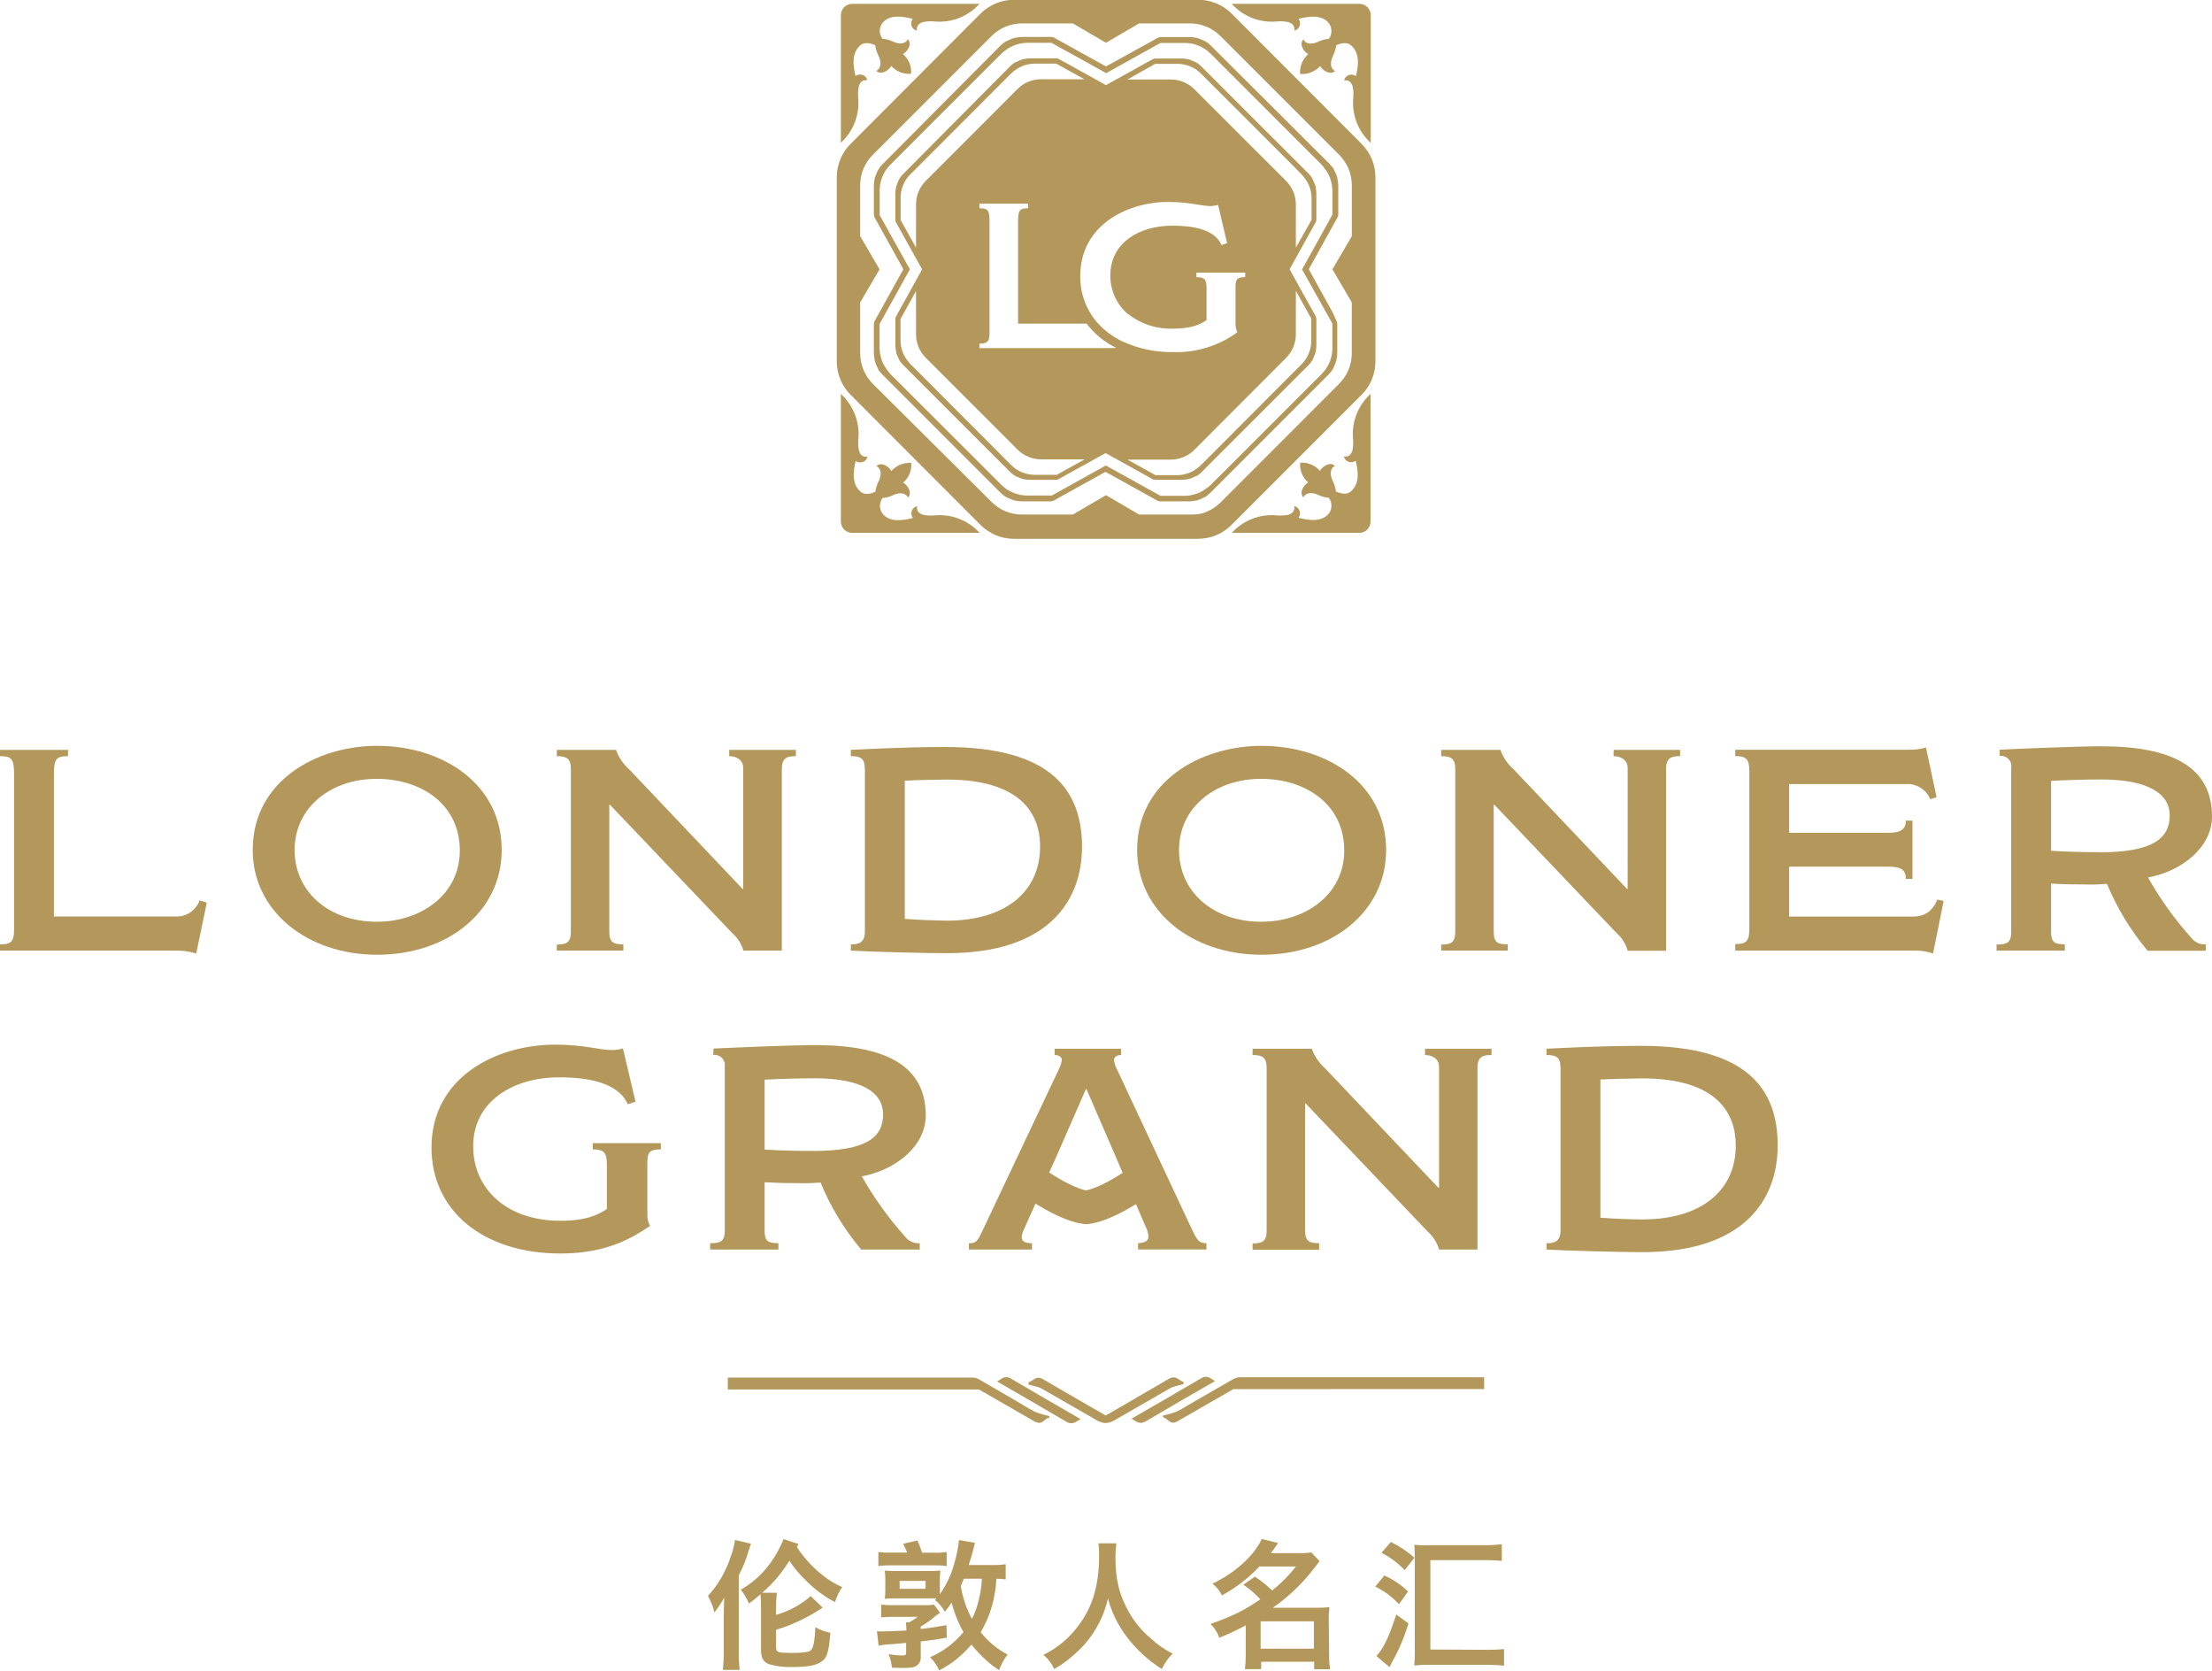 <svg width="94" height="71" viewBox="0 0 94 71" fill="none" xmlns="http://www.w3.org/2000/svg">
<g clip-path="url(#clip0_1641_7783)">
<path d="M7.497 38.937H2.291V32.868C2.291 32.234 2.401 32.124 2.89 32.124V31.856H0V32.124C0.487 32.124 0.597 32.234 0.597 32.868V39.511C0.597 40.028 0.438 40.12 0 40.12V40.386H7.435C7.741 40.374 8.046 40.415 8.338 40.507L8.788 38.35L8.483 38.252C8.409 38.454 8.274 38.628 8.098 38.75C7.922 38.873 7.712 38.938 7.497 38.937Z" fill="#B4975A"/>
<path d="M21.32 36.11C21.32 33.308 18.816 31.685 16.03 31.685C13.441 31.685 10.739 33.185 10.739 36.11C10.739 38.699 13.044 40.56 16.03 40.56C19.017 40.56 21.32 38.73 21.32 36.11ZM16.018 39.158C13.935 39.158 12.519 37.853 12.519 36.11C12.519 34.318 14.043 33.087 16.006 33.087C17.895 33.087 19.54 34.161 19.54 36.134C19.54 38.012 17.883 39.158 16.018 39.158Z" fill="#B4975A"/>
<path d="M26.489 40.12C26.063 40.12 25.892 40.035 25.892 39.571V34.185H25.916L31.109 39.633C31.34 39.831 31.507 40.093 31.59 40.386H33.225V32.661C33.225 32.162 33.493 32.124 33.821 32.124V31.856H30.988V32.124C31.28 32.124 31.583 32.271 31.583 32.624V37.767H31.559L26.726 32.673C26.477 32.451 26.289 32.17 26.178 31.856H23.662V32.124C24.076 32.124 24.259 32.222 24.259 32.673V39.578C24.259 40.042 24.076 40.127 23.662 40.127V40.386H26.489V40.12Z" fill="#B4975A"/>
<path d="M45.981 35.977C45.981 33.56 44.653 31.735 40.179 31.735C38.339 31.735 36.778 31.832 36.157 31.856V32.123C36.571 32.123 36.754 32.21 36.754 32.684V39.56C36.754 40.059 36.486 40.12 36.157 40.12V40.385C36.973 40.434 39.302 40.494 40.241 40.494C44.567 40.498 45.981 38.255 45.981 35.977ZM38.449 39.035V33.166C38.839 33.142 39.803 33.118 40.229 33.118C42.934 33.118 44.199 34.202 44.199 35.968C44.199 37.834 42.786 39.113 40.229 39.113C39.851 39.108 39.014 39.084 38.449 39.035Z" fill="#B4975A"/>
<path d="M53.612 31.686C51.023 31.686 48.323 33.186 48.323 36.11C48.323 38.699 50.626 40.56 53.612 40.56C56.599 40.56 58.904 38.73 58.904 36.11C58.904 33.308 56.404 31.686 53.612 31.686ZM53.6 39.158C51.517 39.158 50.103 37.853 50.103 36.11C50.103 34.318 51.626 33.087 53.588 33.087C55.477 33.087 57.124 34.161 57.124 36.134C57.124 38.012 55.465 39.158 53.6 39.158Z" fill="#B4975A"/>
<path d="M63.475 39.571V34.185H63.501L68.692 39.633C68.921 39.834 69.086 40.096 69.168 40.389H70.801V32.661C70.801 32.162 71.069 32.124 71.398 32.124V31.857H68.571V32.124C68.863 32.124 69.168 32.271 69.168 32.625V37.767H69.144L64.311 32.673C64.062 32.451 63.873 32.17 63.761 31.857H61.245V32.124C61.659 32.124 61.842 32.222 61.842 32.673V39.578C61.842 40.042 61.659 40.127 61.245 40.127V40.386H64.072V40.117C63.646 40.12 63.475 40.041 63.475 39.571Z" fill="#B4975A"/>
<path d="M81.284 38.938H76.031V36.818H80.271C80.808 36.818 80.991 36.977 80.991 37.336H81.271V34.862H80.991C80.991 35.207 80.796 35.38 80.271 35.38H76.031V33.308H80.993C81.211 33.295 81.428 33.35 81.614 33.466C81.799 33.582 81.944 33.752 82.028 33.954L82.296 33.869L81.846 31.755C81.609 31.826 81.361 31.859 81.114 31.851H73.741V32.119C74.179 32.119 74.338 32.241 74.338 32.73V39.462C74.338 39.98 74.215 40.108 73.741 40.108V40.386H81.455C81.691 40.389 81.924 40.43 82.146 40.507L82.596 38.276L82.329 38.216C82.127 38.706 81.797 38.938 81.284 38.938Z" fill="#B4975A"/>
<path d="M93.109 39.828C92.409 39.047 91.796 38.192 91.281 37.278C92.731 37.011 94 35.987 94 34.689C94 32.581 92.304 31.704 89.294 31.704C88.234 31.704 85.746 31.813 84.978 31.849V32.117C85.046 32.107 85.114 32.114 85.179 32.136C85.243 32.157 85.302 32.194 85.349 32.243C85.397 32.292 85.433 32.351 85.453 32.416C85.473 32.481 85.478 32.55 85.467 32.617V39.576C85.467 40.04 85.308 40.125 84.845 40.125V40.386H87.745V40.116C87.283 40.116 87.162 40.02 87.162 39.567V37.535C87.564 37.561 87.892 37.573 88.526 37.573C88.863 37.585 89.201 37.577 89.537 37.549C89.964 38.578 90.547 39.536 91.263 40.389H93.735V40.12C93.615 40.128 93.494 40.106 93.384 40.055C93.275 40.004 93.18 39.926 93.109 39.828ZM89.221 36.203C88.771 36.203 87.795 36.191 87.162 36.142V33.173C87.783 33.137 88.745 33.113 89.27 33.113C91.305 33.113 92.204 33.72 92.204 34.647C92.196 35.611 91.5 36.208 89.221 36.208V36.203Z" fill="#B4975A"/>
<path d="M25.191 48.831C25.642 48.831 25.789 48.939 25.789 49.464V51.363C25.471 51.569 24.984 51.862 23.814 51.862C21.534 51.862 20.108 50.508 20.108 48.693C20.108 46.816 21.767 45.768 23.765 45.768C24.922 45.768 26.263 45.963 26.678 46.913L27.007 46.804L26.471 44.537C26.325 44.584 26.173 44.608 26.02 44.61C25.471 44.61 24.812 44.379 23.603 44.379C21.055 44.379 18.336 45.78 18.336 48.755C18.336 51.423 20.518 53.252 23.823 53.252C25.822 53.252 26.906 52.561 27.62 52.081C27.534 51.907 27.496 51.714 27.51 51.52V49.404C27.51 48.927 27.62 48.831 28.083 48.831V48.563H25.191V48.831Z" fill="#B4975A"/>
<path d="M43.855 52.815C43.598 52.815 43.417 52.753 43.417 52.57C43.424 52.469 43.448 52.37 43.489 52.278L43.867 51.437L44.004 51.132C45.057 51.788 45.715 51.96 46.053 51.995V52.004H46.264V51.995C46.599 51.959 47.242 51.791 48.275 51.154L48.435 51.532L48.753 52.264C48.789 52.357 48.805 52.456 48.801 52.556C48.801 52.739 48.606 52.801 48.363 52.813V53.081H51.27V52.815C50.964 52.815 50.88 52.704 50.659 52.242L47.472 45.442C47.402 45.313 47.357 45.173 47.337 45.028C47.337 44.929 47.434 44.821 47.641 44.821V44.553H44.817V44.821C44.99 44.821 45.123 44.905 45.123 45.028C45.103 45.163 45.061 45.295 45 45.418L41.758 52.268C41.539 52.73 41.49 52.817 41.173 52.817V53.084H43.855V52.815ZM44.853 49.221L46.146 46.269H46.17L47.45 49.221L47.707 49.827C46.816 50.402 46.317 50.541 46.153 50.572C45.994 50.541 45.489 50.4 44.584 49.813L44.853 49.221Z" fill="#B4975A"/>
<path d="M61.153 45.319V50.464H61.129L56.295 45.37C56.047 45.148 55.858 44.867 55.746 44.553H53.23V44.821C53.644 44.821 53.827 44.917 53.827 45.37V52.275C53.827 52.737 53.644 52.824 53.23 52.824V53.091H56.057V52.815C55.631 52.815 55.46 52.729 55.46 52.266V46.88H55.486L60.678 52.328C60.905 52.53 61.07 52.792 61.153 53.084H62.786V45.356C62.786 44.857 63.054 44.821 63.383 44.821V44.553H60.556V44.821C60.847 44.821 61.153 44.967 61.153 45.319Z" fill="#B4975A"/>
<path d="M30.311 44.82C30.378 44.811 30.445 44.817 30.509 44.838C30.572 44.859 30.63 44.895 30.677 44.942C30.724 44.989 30.76 45.047 30.782 45.11C30.803 45.173 30.809 45.241 30.8 45.307V52.267C30.8 52.73 30.641 52.816 30.177 52.816V53.084H33.079V52.815C32.616 52.815 32.493 52.716 32.493 52.266V50.225C32.896 50.249 33.225 50.262 33.859 50.262C34.196 50.273 34.534 50.265 34.87 50.237C35.295 51.27 35.878 52.23 36.597 53.084H39.084V52.815C38.962 52.825 38.84 52.803 38.729 52.751C38.618 52.7 38.522 52.621 38.451 52.521C37.752 51.741 37.139 50.887 36.623 49.975C38.073 49.706 39.34 48.682 39.34 47.386C39.34 45.276 37.646 44.399 34.636 44.399C33.574 44.399 31.088 44.51 30.32 44.546L30.311 44.82ZM32.493 45.868C33.115 45.832 34.078 45.808 34.603 45.808C36.638 45.808 37.527 46.417 37.527 47.343C37.527 48.306 36.837 48.896 34.553 48.896C34.102 48.896 33.127 48.884 32.493 48.836V45.868Z" fill="#B4975A"/>
<path d="M69.741 44.431C67.901 44.431 66.34 44.527 65.719 44.553V44.821C66.133 44.821 66.316 44.905 66.316 45.382V52.256C66.316 52.755 66.047 52.817 65.719 52.817V53.084C66.535 53.133 68.862 53.195 69.801 53.195C74.129 53.195 75.543 50.951 75.543 48.672C75.55 46.255 74.229 44.431 69.741 44.431ZM69.789 51.805C69.411 51.805 68.57 51.779 68.01 51.731V45.862C68.4 45.838 69.363 45.813 69.789 45.813C72.494 45.813 73.76 46.898 73.76 48.665C73.77 50.524 72.356 51.805 69.796 51.805H69.789Z" fill="#B4975A"/>
<path d="M37.168 15.32C37.203 15.432 37.248 15.539 37.303 15.642C37.302 15.645 37.302 15.649 37.303 15.652C37.307 15.657 37.311 15.662 37.315 15.667C37.315 15.671 37.315 15.675 37.315 15.68L37.327 15.692V15.707C37.372 15.772 37.422 15.834 37.477 15.89L42.525 20.938C42.582 20.994 42.644 21.046 42.711 21.091C42.723 21.091 42.735 21.102 42.746 21.109L42.766 21.124C42.791 21.136 42.815 21.143 42.839 21.155C42.899 21.183 42.961 21.209 43.025 21.231C43.049 21.24 43.072 21.254 43.098 21.262C43.106 21.261 43.115 21.261 43.124 21.262C43.217 21.285 43.312 21.297 43.408 21.299H44.657C44.695 21.294 44.733 21.286 44.769 21.273L45.167 21.05L46.978 20.045L48.791 21.05L49.21 21.283C49.21 21.283 49.245 21.283 49.292 21.299H50.547C50.64 21.297 50.732 21.285 50.823 21.262H50.856C50.967 21.228 51.075 21.183 51.178 21.128C51.184 21.124 51.189 21.12 51.194 21.116H51.206L51.22 21.103H51.235C51.297 21.058 51.354 21.008 51.408 20.953H51.417L56.464 15.906C56.522 15.848 56.574 15.785 56.62 15.717C56.624 15.706 56.63 15.694 56.637 15.683L56.652 15.662C56.664 15.638 56.671 15.614 56.682 15.59C56.711 15.529 56.737 15.467 56.759 15.403C56.759 15.379 56.782 15.357 56.789 15.331C56.79 15.322 56.79 15.313 56.789 15.305C56.813 15.212 56.825 15.116 56.827 15.02V13.762C56.821 13.724 56.812 13.686 56.801 13.649L56.621 13.251L55.617 11.44L56.621 9.627L56.854 9.208C56.854 9.208 56.863 9.173 56.87 9.127V7.872C56.868 7.779 56.856 7.686 56.834 7.595C56.834 7.583 56.834 7.573 56.834 7.563C56.8 7.451 56.756 7.343 56.701 7.24C56.701 7.24 56.701 7.24 56.701 7.231L56.689 7.216C56.689 7.216 56.689 7.207 56.689 7.204C56.689 7.2 56.689 7.195 56.678 7.19C56.679 7.185 56.679 7.179 56.678 7.174C56.634 7.113 56.584 7.055 56.53 7.002V6.993L51.456 1.937C51.399 1.879 51.336 1.827 51.268 1.781C51.258 1.781 51.246 1.771 51.234 1.764L51.213 1.749C51.191 1.737 51.165 1.73 51.142 1.719C51.081 1.69 51.019 1.664 50.956 1.642C50.931 1.633 50.907 1.619 50.883 1.612C50.874 1.611 50.865 1.611 50.856 1.612C50.763 1.588 50.668 1.576 50.572 1.574H49.324C49.286 1.579 49.248 1.588 49.212 1.6L48.812 1.823L46.999 2.822L45.187 1.818L44.767 1.585C44.74 1.578 44.712 1.573 44.684 1.569H43.431C43.337 1.571 43.244 1.583 43.153 1.605C43.143 1.605 43.13 1.605 43.12 1.605C43.009 1.638 42.901 1.683 42.799 1.738H42.789C42.784 1.743 42.779 1.747 42.773 1.75H42.761L42.749 1.761H42.733C42.669 1.805 42.608 1.854 42.552 1.909H42.544L37.496 6.984C37.439 7.042 37.388 7.105 37.342 7.173C37.342 7.183 37.332 7.195 37.325 7.207C37.319 7.214 37.314 7.22 37.31 7.228C37.297 7.25 37.291 7.276 37.279 7.299C37.251 7.359 37.225 7.421 37.203 7.485C37.194 7.509 37.18 7.533 37.172 7.557C37.163 7.582 37.172 7.576 37.172 7.585C37.149 7.678 37.137 7.773 37.135 7.868V9.116C37.139 9.155 37.148 9.192 37.161 9.229L37.384 9.629L38.389 11.438L37.384 13.251L37.151 13.67C37.144 13.697 37.139 13.725 37.135 13.753V15.01C37.137 15.104 37.149 15.197 37.172 15.288C37.166 15.298 37.166 15.31 37.168 15.32ZM37.377 13.767L38.62 11.523L38.668 11.44L38.575 11.278L37.382 9.14C37.381 9.127 37.381 9.113 37.382 9.099V8.105C37.382 8.086 37.382 8.07 37.382 8.051C37.392 7.757 37.483 7.471 37.646 7.226C37.702 7.144 37.766 7.067 37.836 6.996L42.069 2.762L42.554 2.277C42.609 2.227 42.667 2.181 42.727 2.137C42.823 2.063 42.928 2 43.039 1.951L43.115 1.921C43.178 1.897 43.243 1.878 43.308 1.863C43.335 1.855 43.362 1.849 43.389 1.845C43.48 1.827 43.572 1.818 43.664 1.818H44.681L46.925 3.061L47.008 3.109L47.17 3.017L49.314 1.825H49.355H50.345C50.364 1.825 50.379 1.825 50.398 1.825C50.791 1.839 51.163 2.001 51.443 2.277L55.677 6.51L56.162 6.996C56.213 7.05 56.26 7.108 56.302 7.169C56.376 7.265 56.439 7.369 56.488 7.48C56.499 7.506 56.507 7.532 56.518 7.556C56.541 7.619 56.561 7.683 56.576 7.749C56.584 7.776 56.59 7.803 56.594 7.83C56.611 7.921 56.621 8.013 56.621 8.105V9.12L55.378 11.364L55.33 11.447L55.422 11.607L56.621 13.746C56.623 13.76 56.623 13.774 56.621 13.788V14.778C56.621 14.796 56.621 14.815 56.621 14.832C56.609 15.228 56.447 15.605 56.167 15.887L51.991 20.062L51.443 20.606C51.389 20.657 51.331 20.703 51.27 20.744C51.174 20.819 51.07 20.881 50.959 20.931C50.933 20.943 50.907 20.951 50.883 20.96C50.82 20.984 50.755 21.003 50.69 21.019L50.609 21.038C50.518 21.054 50.426 21.063 50.334 21.064H49.318L47.073 19.821L46.99 19.773L46.83 19.866L44.694 21.052H44.651H43.662H43.609C43.315 21.041 43.029 20.95 42.784 20.788C42.702 20.731 42.625 20.667 42.554 20.598L38.378 16.429L37.834 15.887C37.785 15.832 37.739 15.774 37.696 15.714C37.622 15.618 37.559 15.513 37.51 15.402C37.498 15.377 37.489 15.352 37.48 15.326C37.456 15.263 37.437 15.198 37.422 15.132C37.422 15.105 37.408 15.079 37.403 15.051C37.386 14.961 37.378 14.869 37.377 14.777V13.767Z" fill="#B4975A"/>
<path d="M38.078 14.961C38.108 15.062 38.149 15.16 38.199 15.253C38.199 15.253 38.199 15.262 38.209 15.267C38.219 15.272 38.209 15.267 38.209 15.279C38.209 15.291 38.209 15.279 38.218 15.291V15.305C38.257 15.364 38.302 15.419 38.352 15.469V15.478L42.932 20.057C42.985 20.109 43.043 20.156 43.105 20.197L43.136 20.213L43.155 20.227C43.175 20.239 43.198 20.244 43.22 20.254C43.276 20.281 43.334 20.304 43.393 20.323C43.415 20.332 43.436 20.344 43.458 20.351H43.484C43.569 20.371 43.655 20.382 43.742 20.384H44.874C44.909 20.38 44.943 20.372 44.976 20.361L45.338 20.159L46.982 19.248L48.627 20.159L49.007 20.37C49.032 20.376 49.057 20.381 49.083 20.384H50.234C50.318 20.382 50.402 20.372 50.484 20.353C50.495 20.353 50.505 20.353 50.515 20.353C50.616 20.322 50.714 20.281 50.807 20.232C50.807 20.232 50.816 20.232 50.821 20.221H50.831C50.835 20.222 50.839 20.222 50.843 20.221C50.848 20.222 50.853 20.222 50.857 20.221C50.919 20.182 50.976 20.137 51.03 20.087L55.611 15.507C55.664 15.454 55.711 15.396 55.751 15.334C55.757 15.324 55.762 15.314 55.767 15.303C55.772 15.297 55.778 15.291 55.782 15.284C55.793 15.264 55.8 15.241 55.81 15.219C55.836 15.162 55.859 15.105 55.879 15.046C55.879 15.024 55.9 15.003 55.907 14.98C55.913 14.958 55.907 14.963 55.907 14.955C55.927 14.87 55.938 14.784 55.939 14.697V13.548C55.935 13.513 55.928 13.479 55.917 13.446L55.715 13.083L54.802 11.44L55.715 9.795L55.925 9.415C55.932 9.391 55.936 9.366 55.939 9.341V8.201C55.938 8.117 55.927 8.033 55.907 7.951C55.907 7.941 55.907 7.93 55.907 7.92C55.875 7.819 55.834 7.722 55.786 7.628V7.62C55.786 7.62 55.777 7.62 55.775 7.606V7.596L55.765 7.583V7.57C55.725 7.508 55.68 7.45 55.63 7.397L51.044 2.816C50.991 2.763 50.933 2.716 50.871 2.676L50.84 2.66C50.834 2.654 50.828 2.649 50.821 2.645L50.752 2.615C50.696 2.589 50.638 2.566 50.579 2.546C50.557 2.538 50.536 2.525 50.514 2.519H50.489C50.405 2.498 50.319 2.487 50.232 2.486H49.1C49.065 2.49 49.031 2.497 48.998 2.508L48.634 2.71L46.999 3.616L45.354 2.703L44.972 2.493C44.948 2.486 44.923 2.481 44.898 2.479H43.761C43.675 2.48 43.591 2.491 43.508 2.512H43.479C43.378 2.543 43.281 2.583 43.187 2.633H43.179C43.179 2.633 43.179 2.641 43.165 2.643H43.153L43.141 2.653H43.127C43.066 2.693 43.008 2.738 42.954 2.788L38.375 7.397C38.323 7.45 38.276 7.508 38.235 7.57C38.23 7.58 38.225 7.591 38.219 7.601C38.214 7.607 38.209 7.613 38.205 7.62C38.193 7.64 38.188 7.665 38.178 7.685C38.151 7.741 38.128 7.799 38.109 7.858C38.1 7.88 38.088 7.901 38.081 7.923C38.074 7.946 38.081 7.939 38.081 7.948C38.061 8.032 38.05 8.118 38.048 8.205V9.337C38.052 9.372 38.06 9.406 38.071 9.439L38.273 9.803L39.186 11.442L38.275 13.087L38.064 13.468C38.057 13.493 38.053 13.517 38.05 13.543V14.68C38.052 14.765 38.062 14.849 38.081 14.932C38.081 14.932 38.074 14.953 38.078 14.961ZM46.971 14.789H41.62V14.599C41.936 14.599 42.05 14.528 42.05 14.161V9.382C42.05 8.926 41.97 8.847 41.62 8.847V8.654H43.691V8.847C43.346 8.847 43.263 8.926 43.263 9.382V13.748H46.174C46.51 14.188 46.944 14.543 47.443 14.784L46.971 14.789ZM55.068 14.198V12.355L55.724 13.534C55.724 13.534 55.724 13.549 55.724 13.572V14.47C55.724 14.487 55.724 14.502 55.724 14.52C55.714 14.786 55.63 15.045 55.482 15.267C55.431 15.342 55.373 15.412 55.309 15.476L51.52 19.274L51.026 19.767C50.978 19.813 50.927 19.855 50.873 19.893C50.786 19.963 50.691 20.021 50.59 20.066L50.522 20.094C50.466 20.114 50.408 20.131 50.35 20.145L50.275 20.163C50.193 20.178 50.11 20.186 50.027 20.187H49.103L47.912 19.526H49.754C50.129 19.525 50.488 19.376 50.754 19.111L54.657 15.2C54.921 14.934 55.069 14.573 55.068 14.198ZM49.091 2.712H49.129H50.029H50.075C50.343 2.721 50.603 2.804 50.826 2.952C50.9 3.003 50.969 3.061 51.033 3.124L54.876 6.965L55.316 7.414C55.363 7.462 55.406 7.513 55.444 7.568C55.512 7.655 55.57 7.75 55.617 7.851C55.627 7.873 55.634 7.896 55.642 7.92C55.664 7.976 55.682 8.034 55.696 8.093C55.696 8.117 55.708 8.141 55.713 8.167C55.728 8.249 55.736 8.332 55.737 8.415V9.337L55.068 10.521V8.683C55.067 8.497 55.031 8.313 54.959 8.142C54.888 7.97 54.783 7.815 54.651 7.684L50.752 3.789C50.486 3.525 50.127 3.376 49.752 3.377H47.912L49.091 2.712ZM49.694 8.581C50.569 8.581 51.044 8.754 51.437 8.754C51.547 8.753 51.657 8.735 51.762 8.702L52.147 10.332L51.91 10.411C51.613 9.721 50.648 9.588 49.816 9.588C48.378 9.588 47.185 10.34 47.185 11.69C47.18 12 47.243 12.308 47.369 12.591C47.495 12.874 47.682 13.127 47.916 13.33H47.943V13.342C48.486 13.768 49.163 13.988 49.852 13.962C50.693 13.962 51.045 13.751 51.273 13.601V12.23C51.273 11.854 51.168 11.775 50.843 11.775V11.581H52.915V11.775C52.582 11.775 52.504 11.846 52.504 12.187V13.712C52.495 13.851 52.522 13.99 52.582 14.116C51.792 14.692 50.833 14.989 49.856 14.958C49.114 14.971 48.378 14.816 47.703 14.506C47.312 14.322 46.961 14.065 46.667 13.748C46.169 13.195 45.897 12.475 45.906 11.73C45.906 9.584 47.86 8.576 49.694 8.576V8.581ZM38.927 8.688V10.521L38.271 9.344C38.271 9.344 38.271 9.327 38.271 9.306V8.412C38.27 8.397 38.27 8.381 38.271 8.365C38.279 8.098 38.362 7.837 38.511 7.614C38.562 7.54 38.62 7.471 38.684 7.407L42.525 3.565L42.965 3.124C43.013 3.079 43.064 3.036 43.118 2.997C43.206 2.929 43.301 2.872 43.401 2.824C43.424 2.814 43.448 2.807 43.471 2.798C43.527 2.776 43.584 2.758 43.643 2.745L43.716 2.727C43.798 2.712 43.882 2.704 43.966 2.703H44.888L46.079 3.366H44.242C44.056 3.366 43.872 3.402 43.7 3.473C43.529 3.543 43.373 3.647 43.241 3.779L39.341 7.684C39.21 7.815 39.105 7.97 39.034 8.142C38.963 8.313 38.927 8.497 38.927 8.683V8.688ZM38.266 13.555L38.927 12.363V14.198C38.927 14.384 38.963 14.569 39.034 14.74C39.105 14.912 39.21 15.068 39.341 15.2L43.241 19.099C43.372 19.231 43.529 19.335 43.7 19.406C43.872 19.477 44.056 19.514 44.242 19.514H46.091L44.912 20.17H44.874H43.976C43.96 20.17 43.943 20.17 43.926 20.17C43.66 20.16 43.401 20.077 43.179 19.93C43.104 19.878 43.034 19.821 42.97 19.757L39.181 15.959L38.687 15.467C38.642 15.418 38.6 15.367 38.561 15.314C38.492 15.226 38.434 15.131 38.388 15.03C38.378 15.008 38.369 14.984 38.361 14.961C38.34 14.905 38.323 14.847 38.309 14.789C38.309 14.765 38.297 14.741 38.292 14.716C38.277 14.634 38.269 14.55 38.268 14.466L38.266 13.555Z" fill="#B4975A"/>
<path d="M41.67 22.303C41.856 22.489 42.078 22.637 42.321 22.738C42.564 22.838 42.825 22.89 43.088 22.89H50.911C51.175 22.89 51.436 22.838 51.679 22.738C51.923 22.637 52.144 22.489 52.33 22.303L57.854 16.779C58.043 16.593 58.192 16.371 58.295 16.127C58.397 15.882 58.45 15.62 58.45 15.355V7.53C58.45 7.266 58.398 7.005 58.297 6.762C58.196 6.518 58.048 6.297 57.861 6.111L52.337 0.578C52.15 0.391 51.928 0.243 51.683 0.142C51.438 0.041 51.176 -0.01 50.911 -0.009H43.088C42.825 -0.009 42.564 0.043 42.321 0.143C42.078 0.244 41.856 0.392 41.67 0.578L36.147 6.111C35.96 6.297 35.812 6.518 35.712 6.762C35.611 7.005 35.559 7.266 35.56 7.53V15.355C35.559 15.618 35.611 15.879 35.712 16.122C35.813 16.365 35.96 16.586 36.147 16.772L41.67 22.303ZM36.554 12.848L37.377 11.441L36.554 10.034V7.871C36.554 7.631 36.601 7.393 36.693 7.171C36.785 6.949 36.919 6.747 37.089 6.577L42.137 1.531C42.307 1.361 42.508 1.226 42.73 1.134C42.953 1.042 43.191 0.994 43.431 0.994H45.591L46.999 1.817L48.408 0.994H50.569C50.81 0.994 51.047 1.041 51.269 1.134C51.491 1.226 51.693 1.361 51.862 1.531L56.91 6.577C57.254 6.92 57.447 7.386 57.447 7.871V10.034L56.622 11.441L57.445 12.848V15.01C57.445 15.25 57.398 15.488 57.306 15.71C57.213 15.932 57.078 16.134 56.908 16.304L51.861 21.352C51.823 21.39 51.783 21.425 51.742 21.459L51.693 21.499L51.615 21.555L51.552 21.599L51.484 21.638L51.41 21.68L51.353 21.707C51.245 21.759 51.132 21.799 51.017 21.828H50.985L50.88 21.849H50.823L50.747 21.859C50.699 21.859 50.651 21.859 50.6 21.859H48.408L46.999 21.036L45.593 21.859H43.431C43.191 21.86 42.953 21.812 42.731 21.721C42.509 21.629 42.307 21.494 42.137 21.324L37.089 16.304C36.919 16.134 36.784 15.932 36.693 15.71C36.601 15.488 36.554 15.25 36.554 15.01V12.848Z" fill="#B4975A"/>
<path d="M36.469 4.15C36.454 3.991 36.462 3.831 36.493 3.675C36.59 3.33 36.855 3.414 36.855 3.414C36.845 3.352 36.815 3.295 36.77 3.252C36.725 3.208 36.667 3.18 36.605 3.171C36.562 3.162 36.517 3.162 36.474 3.172C36.431 3.182 36.391 3.202 36.357 3.23C36.241 2.772 36.184 2.239 36.569 1.919C36.767 1.755 37.061 1.862 37.192 1.919C37.213 2.071 37.258 2.219 37.327 2.356C37.444 2.591 37.479 2.884 37.239 3.01C37.467 3.226 37.814 2.941 37.872 2.8C37.978 2.916 38.109 3.007 38.255 3.066C38.402 3.124 38.559 3.148 38.716 3.136C38.73 2.979 38.706 2.82 38.645 2.674C38.585 2.528 38.491 2.398 38.371 2.296C38.513 2.235 38.796 1.893 38.578 1.666C38.454 1.907 38.16 1.873 37.924 1.755C37.789 1.694 37.645 1.657 37.498 1.647C37.43 1.554 37.392 1.444 37.388 1.33C37.384 1.215 37.415 1.102 37.477 1.006C37.77 0.607 38.323 0.682 38.787 0.801C38.76 0.835 38.74 0.875 38.73 0.918C38.72 0.961 38.719 1.006 38.728 1.049C38.737 1.111 38.765 1.169 38.808 1.214C38.852 1.259 38.908 1.289 38.97 1.3C38.97 1.3 38.887 1.034 39.233 0.935C39.388 0.905 39.546 0.897 39.704 0.911C40.06 0.945 40.419 0.895 40.752 0.765C41.086 0.635 41.384 0.429 41.623 0.164H36.208C36.081 0.166 35.959 0.218 35.87 0.309C35.781 0.4 35.732 0.523 35.733 0.651V6.066C35.996 5.825 36.199 5.527 36.327 5.194C36.454 4.862 36.503 4.504 36.469 4.15Z" fill="#B4975A"/>
<path d="M54.262 0.911C54.42 0.897 54.58 0.905 54.736 0.936C55.082 1.034 54.997 1.3 54.997 1.3C55.059 1.289 55.116 1.259 55.159 1.214C55.203 1.169 55.231 1.112 55.24 1.05C55.25 1.006 55.249 0.962 55.239 0.919C55.229 0.876 55.209 0.835 55.182 0.801C55.639 0.685 56.197 0.608 56.492 1.012C56.553 1.108 56.584 1.221 56.58 1.335C56.577 1.449 56.538 1.56 56.471 1.652C56.323 1.663 56.178 1.699 56.043 1.761C55.808 1.878 55.513 1.913 55.389 1.671C55.171 1.899 55.455 2.241 55.596 2.301C55.476 2.404 55.382 2.534 55.322 2.68C55.262 2.826 55.238 2.984 55.251 3.142C55.409 3.155 55.569 3.131 55.716 3.073C55.864 3.015 55.997 2.923 56.103 2.805C56.164 2.947 56.511 3.231 56.737 3.016C56.497 2.89 56.533 2.596 56.651 2.361C56.718 2.224 56.763 2.076 56.784 1.925C56.915 1.863 57.208 1.752 57.409 1.925C57.792 2.244 57.735 2.777 57.619 3.235C57.585 3.207 57.544 3.188 57.502 3.178C57.459 3.167 57.414 3.167 57.371 3.176C57.308 3.185 57.251 3.213 57.206 3.257C57.161 3.301 57.131 3.358 57.12 3.42C57.12 3.42 57.386 3.337 57.483 3.68C57.515 3.836 57.523 3.996 57.507 4.155C57.474 4.51 57.524 4.868 57.653 5.201C57.782 5.534 57.987 5.831 58.251 6.071V0.651C58.252 0.586 58.239 0.522 58.215 0.462C58.19 0.403 58.154 0.348 58.108 0.303C58.062 0.258 58.008 0.222 57.948 0.198C57.888 0.174 57.824 0.163 57.759 0.164H52.344C52.583 0.429 52.881 0.635 53.214 0.765C53.547 0.895 53.906 0.945 54.262 0.911Z" fill="#B4975A"/>
<path d="M35.733 16.736V22.157C35.733 22.284 35.784 22.407 35.874 22.497C35.965 22.587 36.087 22.638 36.215 22.638H41.63C41.39 22.374 41.092 22.169 40.759 22.04C40.426 21.911 40.068 21.862 39.712 21.896C39.554 21.91 39.395 21.902 39.239 21.872C38.894 21.773 38.977 21.507 38.977 21.507C38.915 21.518 38.859 21.548 38.815 21.593C38.772 21.638 38.744 21.696 38.735 21.758C38.726 21.801 38.727 21.846 38.737 21.889C38.747 21.932 38.766 21.972 38.794 22.006C38.337 22.122 37.777 22.2 37.484 21.796C37.422 21.699 37.392 21.587 37.395 21.472C37.399 21.358 37.437 21.247 37.505 21.155C37.652 21.145 37.797 21.107 37.931 21.045C38.167 20.929 38.461 20.895 38.585 21.136C38.803 20.908 38.52 20.567 38.378 20.506C38.498 20.404 38.592 20.274 38.652 20.128C38.712 19.981 38.737 19.823 38.723 19.666C38.566 19.655 38.407 19.68 38.261 19.74C38.115 19.8 37.984 19.893 37.879 20.011C37.82 19.869 37.474 19.584 37.246 19.8C37.486 19.926 37.451 20.22 37.334 20.454C37.265 20.592 37.22 20.739 37.199 20.891C37.068 20.953 36.774 21.064 36.576 20.891C36.191 20.572 36.248 20.028 36.364 19.581C36.398 19.608 36.438 19.628 36.481 19.638C36.524 19.648 36.569 19.648 36.612 19.638C36.674 19.63 36.732 19.602 36.778 19.559C36.823 19.515 36.852 19.458 36.862 19.396C36.862 19.396 36.596 19.479 36.5 19.136C36.469 18.979 36.461 18.819 36.476 18.661C36.51 18.304 36.461 17.945 36.332 17.611C36.203 17.276 35.998 16.977 35.733 16.736Z" fill="#B4975A"/>
<path d="M54.736 21.872C54.58 21.902 54.42 21.91 54.262 21.896C53.906 21.862 53.548 21.911 53.215 22.04C52.882 22.169 52.584 22.374 52.344 22.638H57.759C57.822 22.638 57.885 22.626 57.944 22.602C58.002 22.578 58.056 22.543 58.101 22.498C58.146 22.453 58.181 22.4 58.206 22.341C58.23 22.283 58.242 22.22 58.242 22.157V16.736C57.978 16.976 57.773 17.274 57.644 17.606C57.515 17.939 57.465 18.297 57.498 18.652C57.514 18.811 57.506 18.971 57.474 19.127C57.377 19.472 57.112 19.388 57.112 19.388C57.122 19.45 57.151 19.507 57.197 19.55C57.242 19.594 57.3 19.622 57.362 19.629C57.405 19.639 57.45 19.639 57.493 19.629C57.536 19.619 57.576 19.6 57.611 19.572C57.726 20.028 57.783 20.563 57.4 20.883C57.2 21.055 56.906 20.939 56.775 20.883C56.754 20.731 56.709 20.584 56.642 20.446C56.525 20.211 56.489 19.918 56.728 19.792C56.502 19.576 56.155 19.861 56.095 20.002C55.99 19.884 55.859 19.791 55.713 19.732C55.567 19.672 55.408 19.646 55.251 19.657C55.238 19.814 55.262 19.973 55.322 20.119C55.382 20.265 55.476 20.395 55.596 20.498C55.455 20.558 55.171 20.9 55.389 21.128C55.513 20.886 55.808 20.921 56.043 21.036C56.178 21.099 56.323 21.137 56.471 21.147C56.538 21.239 56.576 21.35 56.58 21.464C56.584 21.578 56.553 21.691 56.492 21.787C56.197 22.191 55.639 22.113 55.182 21.998C55.214 21.955 55.234 21.906 55.242 21.853C55.25 21.801 55.244 21.747 55.226 21.698C55.207 21.648 55.177 21.604 55.137 21.569C55.097 21.534 55.049 21.51 54.997 21.499C54.997 21.499 55.08 21.773 54.736 21.872Z" fill="#B4975A"/>
<path d="M47.172 60.421L47.206 60.409C47.228 60.403 47.25 60.395 47.27 60.386L47.291 60.371C47.301 60.368 47.311 60.364 47.32 60.359L47.484 60.266L49.706 58.988C49.761 58.956 49.819 58.93 49.879 58.911C50.017 58.869 50.158 58.836 50.3 58.798C50.3 58.767 50.291 58.734 50.288 58.702C50.27 58.698 50.252 58.692 50.234 58.684C50.072 58.614 49.956 58.427 49.704 58.56L49.68 58.571C49.364 58.757 49.047 58.94 48.729 59.125C48.154 59.463 47.572 59.8 46.986 60.135C46.41 59.805 45.838 59.474 45.27 59.142C44.954 58.957 44.634 58.774 44.319 58.588L44.294 58.576C44.044 58.444 43.928 58.631 43.766 58.702C43.748 58.71 43.73 58.716 43.711 58.721C43.711 58.754 43.702 58.786 43.699 58.817C43.839 58.855 43.98 58.888 44.12 58.93C44.18 58.948 44.238 58.974 44.293 59.007L46.516 60.283L46.678 60.378C46.703 60.39 46.728 60.4 46.754 60.407C46.887 60.465 47.036 60.47 47.172 60.421Z" fill="#B4975A"/>
<path d="M48.701 60.376C49.672 59.8 50.651 59.232 51.636 58.67C51.463 58.589 51.321 58.389 51.04 58.555C50.059 59.13 49.075 59.701 48.086 60.269C48.263 60.364 48.407 60.548 48.701 60.376Z" fill="#B4975A"/>
<path d="M45.918 60.286C44.931 59.718 43.946 59.147 42.965 58.57C42.683 58.397 42.549 58.606 42.369 58.687C43.349 59.25 44.327 59.819 45.304 60.393C45.592 60.566 45.735 60.381 45.918 60.286Z" fill="#B4975A"/>
<path d="M44.586 60.238C44.586 60.212 44.586 60.186 44.594 60.16C44.392 60.119 44.194 60.061 44.001 59.987C43.904 59.939 43.811 59.885 43.716 59.832C43.621 59.778 43.481 59.699 43.371 59.628L43.179 59.514L41.776 58.698L41.624 58.61L41.56 58.575L41.518 58.558C41.463 58.536 41.405 58.524 41.346 58.522H30.928V59.029H41.603C42.402 59.489 43.201 59.95 44.002 60.41H44.021C44.244 60.526 44.353 60.345 44.496 60.258C44.525 60.246 44.555 60.239 44.586 60.238Z" fill="#B4975A"/>
<path d="M63.07 59.012V58.511H52.669C52.61 58.513 52.552 58.526 52.497 58.548L52.455 58.565C52.435 58.574 52.414 58.586 52.392 58.598L52.238 58.686L50.836 59.492C50.771 59.528 50.707 59.568 50.643 59.606C50.527 59.675 50.41 59.741 50.298 59.808C50.185 59.875 50.111 59.917 50.014 59.963C49.821 60.036 49.622 60.094 49.419 60.136C49.419 60.16 49.419 60.186 49.428 60.212C49.46 60.219 49.491 60.232 49.519 60.25C49.662 60.338 49.771 60.517 49.994 60.404L50.013 60.395C50.812 59.931 51.611 59.471 52.412 59.014L63.07 59.012Z" fill="#B4975A"/>
<path d="M33.976 65.889C33.894 65.77 33.894 65.77 33.864 65.717C33.89 65.678 33.912 65.636 33.93 65.593L33.298 65.387C33.117 65.837 32.868 66.257 32.561 66.632C32.258 66.995 31.893 67.3 31.482 67.533C31.624 67.713 31.74 67.911 31.827 68.123C31.999 68.002 32.163 67.87 32.317 67.728C32.335 67.94 32.34 68.104 32.34 68.311V70.103C32.34 70.44 32.447 70.621 32.701 70.706C33.03 70.797 33.372 70.835 33.714 70.818C34.263 70.818 34.598 70.764 34.817 70.645C35.135 70.473 35.212 70.269 35.288 69.373C35.23 69.356 35.218 69.349 35.154 69.332C34.975 69.289 34.804 69.219 34.646 69.125C34.643 69.36 34.621 69.595 34.581 69.827C34.539 70.04 34.475 70.127 34.339 70.172C34.105 70.209 33.868 70.225 33.631 70.219C33.155 70.219 33.036 70.195 32.994 70.1C32.978 70.028 32.973 69.955 32.977 69.882V69.24C33.68 69.025 34.348 68.707 34.959 68.296L34.451 67.807C34.026 68.18 33.522 68.452 32.977 68.603V68.315C32.975 68.127 32.985 67.94 33.006 67.754C33.006 67.7 33.006 67.7 33.018 67.666H32.388C32.843 67.276 33.232 66.816 33.543 66.304C33.736 66.594 33.959 66.862 34.209 67.105C34.58 67.49 35.01 67.813 35.483 68.061C35.552 67.834 35.655 67.62 35.789 67.424C35.484 67.291 35.199 67.117 34.941 66.906C34.574 66.614 34.249 66.272 33.976 65.889Z" fill="#B4975A"/>
<path d="M31.394 66.927C31.564 66.602 31.703 66.26 31.806 65.907C31.853 65.753 31.877 65.677 31.914 65.582L31.235 65.424C31.199 65.672 31.136 65.915 31.045 66.149C30.847 66.761 30.52 67.324 30.085 67.799C30.21 68.019 30.301 68.255 30.357 68.502C30.513 68.305 30.653 68.096 30.774 67.877C30.764 68.222 30.757 68.443 30.757 68.531V70.25C30.757 70.481 30.744 70.712 30.715 70.941H31.435C31.406 70.712 31.392 70.481 31.394 70.25V66.927Z" fill="#B4975A"/>
<path d="M41.674 69.339C41.966 68.849 42.166 68.309 42.263 67.747C42.306 67.523 42.332 67.296 42.34 67.069C42.472 67.069 42.605 67.078 42.736 67.098V66.452C42.542 66.482 42.346 66.493 42.15 66.487H41.166C41.272 66.157 41.296 66.069 41.32 65.969C41.425 65.556 41.425 65.556 41.432 65.544L40.754 65.427C40.696 65.932 40.575 66.427 40.393 66.901C40.272 67.194 40.12 67.472 39.939 67.731C39.939 67.631 39.939 67.626 39.939 67.531V67.112C39.937 66.982 39.945 66.852 39.963 66.723C39.809 66.735 39.697 66.741 39.468 66.741H38.099C37.869 66.741 37.754 66.741 37.598 66.723C37.615 66.852 37.623 66.982 37.622 67.112V67.531C37.623 67.661 37.615 67.791 37.598 67.92C37.757 67.909 37.881 67.902 38.099 67.902H39.468C39.614 67.902 39.661 67.902 39.797 67.902C39.774 67.924 39.753 67.948 39.733 67.973C39.905 68.11 40.047 68.28 40.151 68.474C40.258 68.35 40.354 68.218 40.44 68.078C40.549 68.518 40.718 68.941 40.942 69.335C40.563 69.8 40.078 70.166 39.526 70.402C39.688 70.564 39.818 70.754 39.91 70.963C40.181 70.826 40.436 70.66 40.671 70.468C40.891 70.284 41.096 70.082 41.284 69.865C41.48 70.115 41.699 70.346 41.938 70.556C42.099 70.702 42.272 70.835 42.456 70.951C42.541 70.713 42.664 70.49 42.82 70.291C42.375 70.058 41.984 69.734 41.674 69.339ZM39.333 67.498H38.23V67.162H39.333V67.498ZM41.586 67.994C41.523 68.265 41.428 68.528 41.303 68.778C41.066 68.34 40.906 67.865 40.83 67.374C40.859 67.31 40.925 67.151 40.959 67.069H41.726C41.713 67.381 41.666 67.691 41.586 67.994Z" fill="#B4975A"/>
<path d="M37.327 65.934V66.53C37.495 66.506 37.665 66.496 37.835 66.5H39.721C39.891 66.496 40.061 66.506 40.229 66.53V65.934C40.061 65.959 39.891 65.969 39.721 65.964H39.186C39.131 65.787 39.064 65.614 38.986 65.446L38.378 65.582C38.467 65.755 38.484 65.805 38.551 65.958H37.843C37.671 65.966 37.498 65.958 37.327 65.934Z" fill="#B4975A"/>
<path d="M40.221 69.042C39.555 69.154 39.396 69.178 39.125 69.202V69.102C39.329 68.983 39.522 68.847 39.704 68.696C39.779 68.629 39.86 68.567 39.945 68.513L39.691 68.168C39.589 68.188 39.484 68.196 39.379 68.192H37.946C37.779 68.196 37.612 68.188 37.446 68.168V68.712C37.614 68.695 37.782 68.687 37.951 68.688H38.996C38.882 68.778 38.76 68.857 38.63 68.923H38.495C38.509 69.037 38.517 69.152 38.519 69.268C38.219 69.285 37.717 69.309 37.484 69.309C37.411 69.311 37.338 69.307 37.266 69.297L37.337 69.91C37.451 69.887 37.566 69.872 37.682 69.863C37.905 69.851 38.217 69.822 38.507 69.793V70.205C38.507 70.305 38.478 70.329 38.354 70.329C38.156 70.326 37.958 70.307 37.763 70.271C37.836 70.456 37.883 70.65 37.905 70.847L38.366 70.859C38.72 70.859 38.861 70.837 38.973 70.747C39.028 70.704 39.07 70.648 39.097 70.584C39.124 70.52 39.134 70.45 39.127 70.381V69.732C39.645 69.674 39.774 69.656 40.235 69.573L40.221 69.042Z" fill="#B4975A"/>
<path d="M47.978 68.494C47.553 67.74 47.401 67.113 47.401 66.114C47.404 65.93 47.417 65.747 47.441 65.565H46.682C46.7 65.731 46.708 65.898 46.706 66.066C46.706 67.469 46.381 68.443 45.625 69.314C45.27 69.728 44.833 70.064 44.341 70.3C44.537 70.466 44.693 70.673 44.8 70.906C45.13 70.716 45.437 70.489 45.715 70.229C46.082 69.908 46.389 69.525 46.623 69.097C46.835 68.725 46.99 68.324 47.082 67.906C47.237 68.488 47.503 69.034 47.866 69.515C48.28 70.065 48.79 70.537 49.371 70.906C49.484 70.662 49.64 70.44 49.832 70.252C49.498 70.085 49.19 69.87 48.917 69.615C48.538 69.302 48.22 68.922 47.978 68.494Z" fill="#B4975A"/>
<path d="M56.466 68.819C56.462 68.638 56.472 68.457 56.495 68.277C56.331 68.296 56.166 68.305 56 68.301H54.089C54.766 67.83 55.365 67.254 55.864 66.596C56 66.423 56.005 66.415 56.076 66.325L55.731 65.954C55.559 65.978 55.386 65.987 55.213 65.983H54.004C54.087 65.878 54.146 65.795 54.312 65.553L53.621 65.381C53.276 66.106 52.494 66.813 51.527 67.279C51.695 67.414 51.832 67.583 51.928 67.775C52.52 67.454 53.058 67.04 53.519 66.549H55.073C54.776 66.926 54.438 67.268 54.065 67.57C53.837 67.351 53.59 67.154 53.328 66.979L52.837 67.324C53.101 67.501 53.343 67.709 53.557 67.942C53.331 68.102 53.097 68.249 52.856 68.384C52.404 68.627 51.93 68.829 51.441 68.987C51.607 69.153 51.736 69.354 51.817 69.575C52.168 69.436 52.511 69.277 52.844 69.099C52.877 69.085 52.908 69.067 52.938 69.046V70.325C52.938 70.52 52.927 70.715 52.903 70.908H53.594V70.596H55.846V70.913H56.518C56.493 70.72 56.481 70.525 56.483 70.33L56.466 68.819ZM55.834 70.041H53.571V68.878H55.834V70.041Z" fill="#B4975A"/>
<path d="M60.784 70.077V66.279H63.161C63.373 66.279 63.585 66.291 63.82 66.309V65.606C63.615 65.629 63.29 65.648 63.13 65.648H60.813C60.476 65.648 60.295 65.648 60.1 65.625C60.118 65.813 60.125 66.001 60.123 66.19V70.177C60.126 70.37 60.118 70.562 60.1 70.754C60.305 70.731 60.512 70.722 60.718 70.725H63.225C63.455 70.725 63.686 70.737 63.915 70.761V70.058C63.699 70.079 63.483 70.089 63.266 70.088L60.784 70.077Z" fill="#B4975A"/>
<path d="M58.491 70.352L59.05 70.825L59.133 70.652C59.438 70.121 59.679 69.555 59.853 68.968L59.335 68.59C59.021 69.56 58.785 70.041 58.491 70.352Z" fill="#B4975A"/>
<path d="M60.107 66.178C59.805 65.909 59.468 65.683 59.104 65.507L58.709 65.966C59.075 66.156 59.407 66.405 59.693 66.703L60.107 66.178Z" fill="#B4975A"/>
<path d="M59.834 67.611C59.541 67.327 59.2 67.097 58.826 66.932L58.443 67.403C58.823 67.588 59.165 67.842 59.451 68.153L59.834 67.611Z" fill="#B4975A"/>
</g>
<defs>
<clipPath id="clip0_1641_7783">
<rect width="94" height="71" fill="white"/>
</clipPath>
</defs>
</svg>
